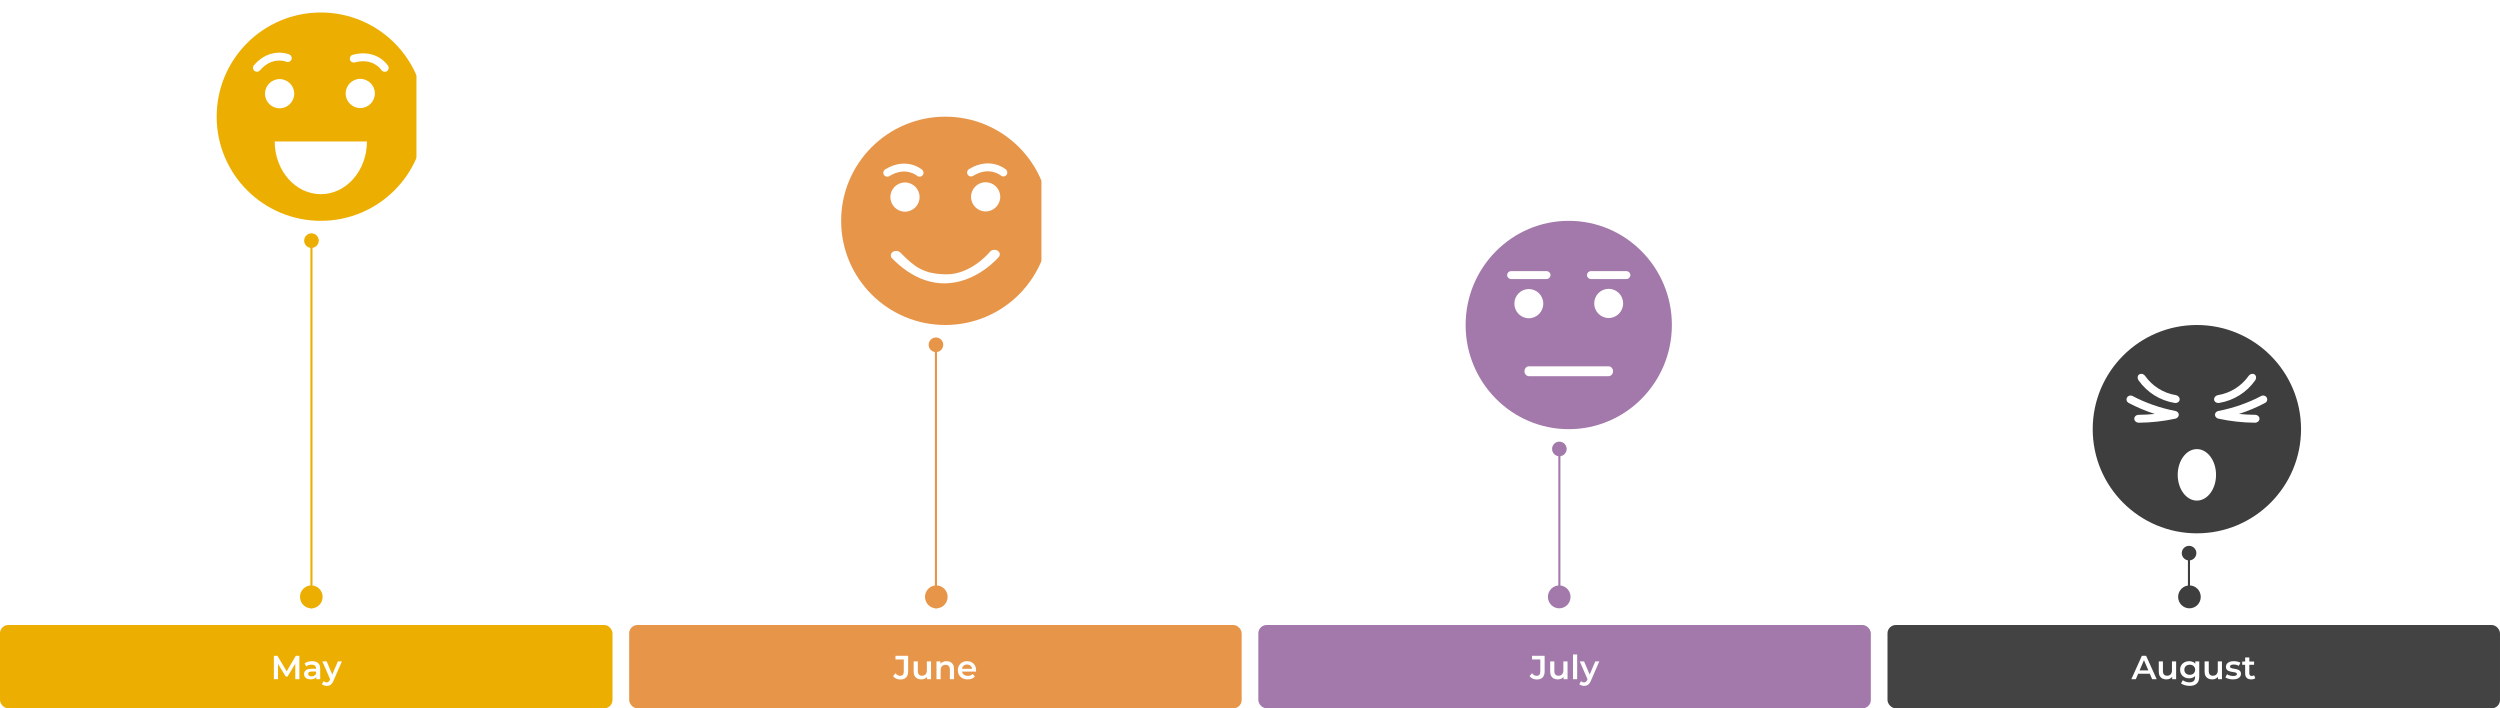 <svg width="1200" height="340" viewBox="0 0 1200 340" fill="none" xmlns="http://www.w3.org/2000/svg">
<g clip-path="url(#clip0_675_2689)">
<g filter="url(#filter0_d_675_2689)">
<path d="M150 2C122.386 2 100 24.386 100 52C100 79.615 122.386 102 150 102C177.614 102 200 79.615 200 52C200 24.386 177.612 2 150 2ZM120.762 29.783C120.522 30.059 120.22 30.25 119.895 30.352C119.29 30.543 118.603 30.423 118.087 29.978C117.295 29.294 117.207 28.096 117.891 27.304C121.92 22.635 126.283 21.462 129.236 21.299C132.424 21.124 134.647 22.043 134.889 22.149C135.85 22.566 136.29 23.683 135.873 24.643C135.456 25.604 134.338 26.044 133.378 25.627C133.311 25.599 126.737 22.856 120.762 29.783ZM123.203 40.973C123.203 37.101 126.341 33.964 130.213 33.964C134.085 33.964 137.222 37.101 137.222 40.973C137.222 44.845 134.085 47.983 130.213 47.983C126.343 47.983 123.203 44.843 123.203 40.973ZM150 89.209C137.778 89.209 127.868 77.882 127.868 63.914H172.132C172.13 77.885 162.222 89.209 150 89.209ZM168.926 47.87C165.053 47.87 161.916 44.732 161.916 40.86C161.916 36.988 165.053 33.851 168.926 33.851C172.798 33.851 175.935 36.988 175.935 40.86C175.935 44.732 172.798 47.87 168.926 47.87ZM181.689 30.188C180.805 30.748 179.632 30.488 179.073 29.603C179.033 29.543 175.136 23.579 166.302 25.956C165.95 26.051 165.592 26.039 165.265 25.943C164.657 25.761 164.155 25.277 163.978 24.618C163.706 23.607 164.305 22.566 165.316 22.294C171.271 20.693 175.541 22.172 178.075 23.694C180.812 25.339 182.134 27.35 182.277 27.574C182.834 28.456 182.572 29.628 181.689 30.188Z" fill="#ECAE00"/>
</g>
<path d="M149.43 281C152.429 281 154.861 283.462 154.861 286.5C154.861 289.538 152.429 292 149.43 292C146.431 292 144 289.538 144 286.5C144 283.462 146.431 281 149.43 281Z" fill="#ECAE00"/>
<path d="M150 332H149V116H150V332Z" fill="#ECAE00"/>
<path d="M153 115.5C153 114.808 152.795 114.131 152.41 113.556C152.026 112.98 151.479 112.531 150.839 112.266C150.2 112.002 149.496 111.932 148.817 112.067C148.138 112.202 147.515 112.536 147.025 113.025C146.536 113.515 146.202 114.138 146.067 114.817C145.932 115.496 146.002 116.2 146.266 116.839C146.531 117.479 146.98 118.026 147.556 118.41C148.131 118.795 148.808 119 149.5 119C150.428 119 151.318 118.631 151.975 117.975C152.631 117.318 153 116.428 153 115.5Z" fill="#ECAE00"/>
</g>
<g clip-path="url(#clip1_675_2689)">
<g filter="url(#filter1_d_675_2689)">
<path d="M449.75 52C422.136 52 399.75 74.385 399.75 102C399.75 129.615 422.136 152 449.75 152C477.364 152 499.75 129.615 499.75 102C499.748 74.385 477.362 52 449.75 52ZM421.882 80.819C421.246 80.819 420.627 80.501 420.267 79.921C419.717 79.029 419.991 77.862 420.882 77.311C426.125 74.065 430.64 74.254 433.506 74.984C436.599 75.772 438.444 77.318 438.645 77.491C439.437 78.177 439.522 79.375 438.836 80.165C438.15 80.957 436.952 81.043 436.162 80.356C436.109 80.31 430.659 75.722 422.88 80.536C422.569 80.727 422.223 80.819 421.882 80.819ZM430.394 83.583C434.266 83.583 437.403 86.721 437.403 90.593C437.403 94.465 434.266 97.603 430.394 97.603C426.521 97.603 423.384 94.465 423.384 90.593C423.384 86.721 426.521 83.583 430.394 83.583ZM475.439 119.327C475.333 119.451 472.801 122.439 468.491 125.468C462.666 129.566 456.301 131.824 450.089 131.992C449.826 131.999 449.566 132.003 449.305 132.003C440.483 132.003 432.029 127.956 424.176 119.977C423.727 119.52 423.522 118.919 423.61 118.323C423.704 117.687 424.121 117.127 424.755 116.784C425.865 116.183 427.33 116.369 428.164 117.217C435.185 124.351 439.297 127.426 449.904 127.675C462.129 127.961 471.129 116.927 471.216 116.823C471.974 115.92 473.425 115.646 474.589 116.185C475.257 116.494 475.722 117.035 475.863 117.671C475.992 118.249 475.837 118.853 475.439 119.327ZM469.106 97.49C465.234 97.49 462.097 94.352 462.097 90.48C462.097 86.608 465.234 83.471 469.106 83.471C472.979 83.471 476.116 86.608 476.116 90.48C476.116 94.352 472.976 97.49 469.106 97.49ZM479.051 80.052C478.364 80.845 477.166 80.93 476.376 80.243C476.321 80.197 470.873 75.609 463.094 80.423C462.783 80.617 462.438 80.706 462.097 80.706C461.461 80.706 460.841 80.388 460.482 79.808C459.932 78.916 460.206 77.749 461.097 77.198C466.34 73.952 470.855 74.141 473.72 74.872C476.814 75.659 478.659 77.205 478.859 77.378C479.65 78.064 479.737 79.262 479.051 80.052Z" fill="#E79549"/>
</g>
<path d="M449.43 281C452.429 281 454.861 283.462 454.861 286.5C454.861 289.538 452.429 292 449.43 292C446.431 292 444 289.538 444 286.5C444 283.462 446.431 281 449.43 281Z" fill="#E79549"/>
<path d="M449.75 343H448.75V166H449.75V343Z" fill="#E79549"/>
<path d="M452.75 165.5C452.75 164.808 452.545 164.131 452.16 163.556C451.776 162.98 451.229 162.531 450.589 162.266C449.95 162.002 449.246 161.932 448.567 162.067C447.888 162.202 447.265 162.536 446.775 163.025C446.286 163.515 445.952 164.138 445.817 164.817C445.682 165.496 445.752 166.2 446.016 166.839C446.281 167.479 446.73 168.026 447.306 168.41C447.881 168.795 448.558 169 449.25 169C450.178 169 451.068 168.631 451.725 167.975C452.381 167.318 452.75 166.428 452.75 165.5Z" fill="#E79549"/>
</g>
<g filter="url(#filter2_d_675_2689)">
<path d="M749 102C721.662 102 699.5 124.386 699.5 152C699.5 179.615 721.662 202 749 202C776.338 202 798.5 179.615 798.5 152C798.498 124.386 776.336 102 749 102ZM719.422 128.041C719.422 126.993 720.264 126.145 721.299 126.145H738.373C739.411 126.145 740.25 126.995 740.25 128.041C740.25 129.089 739.408 129.937 738.373 129.937H721.299C720.261 129.937 719.422 129.087 719.422 128.041ZM722.895 141.752C722.895 137.879 726.001 134.742 729.835 134.742C733.668 134.742 736.774 137.879 736.774 141.752C736.774 145.624 733.668 148.761 729.835 148.761C726.004 148.761 722.895 145.624 722.895 141.752ZM768.119 176.565H729.878C728.699 176.565 727.741 175.503 727.741 174.194C727.741 172.886 728.697 171.824 729.878 171.824H768.119C769.298 171.824 770.256 172.886 770.256 174.194C770.256 175.503 769.298 176.565 768.119 176.565ZM768.163 148.651C764.329 148.651 761.223 145.513 761.223 141.641C761.223 137.769 764.329 134.632 768.163 134.632C771.996 134.632 775.102 137.769 775.102 141.641C775.102 145.513 771.994 148.651 768.163 148.651ZM776.699 129.937H759.625C758.587 129.937 757.748 129.087 757.748 128.041C757.748 126.993 758.589 126.145 759.625 126.145H776.699C777.736 126.145 778.575 126.995 778.575 128.041C778.575 129.087 777.736 129.937 776.699 129.937Z" fill="#A279AA"/>
</g>
<path d="M748.43 281C751.429 281 753.861 283.462 753.861 286.5C753.861 289.538 751.429 292 748.43 292C745.431 292 743 289.538 743 286.5C743 283.462 745.431 281 748.43 281Z" fill="#A279AA"/>
<path d="M749 286H748V216H749V286Z" fill="#A279AA"/>
<path d="M752 215.5C752 214.808 751.795 214.131 751.41 213.556C751.026 212.98 750.479 212.531 749.839 212.266C749.2 212.002 748.496 211.932 747.817 212.067C747.138 212.202 746.515 212.536 746.025 213.025C745.536 213.515 745.202 214.138 745.067 214.817C744.932 215.496 745.002 216.2 745.266 216.839C745.531 217.479 745.98 218.026 746.556 218.41C747.131 218.795 747.808 219 748.5 219C749.428 219 750.318 218.631 750.975 217.975C751.631 217.318 752 216.428 752 215.5Z" fill="#A279AA"/>
<g filter="url(#filter3_d_675_2689)">
<path d="M1050.5 152C1022.89 152 1000.5 174.386 1000.5 202C1000.5 229.614 1022.89 252 1050.5 252C1078.11 252 1100.5 229.614 1100.5 202C1100.5 174.386 1078.11 152 1050.5 152ZM1060.61 185.657C1066.57 184.682 1071.89 181.342 1075.37 176.401C1075.99 175.517 1077.17 175.153 1078.08 175.662C1079 176.168 1079.22 177.516 1078.47 178.583C1074.41 184.357 1068.19 188.26 1061.22 189.4C1059.93 189.612 1058.82 188.826 1058.76 187.783C1058.7 186.737 1059.54 185.836 1060.61 185.657ZM1022.91 175.664C1023.83 175.155 1025.01 175.519 1025.63 176.403C1029.1 181.344 1034.43 184.685 1040.39 185.659C1041.46 185.836 1042.3 186.737 1042.24 187.785C1042.18 188.829 1041.06 189.614 1039.78 189.402C1032.81 188.262 1026.59 184.36 1022.53 178.585C1021.78 177.518 1022 176.171 1022.91 175.664ZM1040.12 196.971C1034.43 198.199 1028.59 198.853 1022.69 198.906C1021.46 198.918 1020.45 198.047 1020.45 196.999C1020.44 195.951 1021.4 195.122 1022.57 195.113C1025.16 195.092 1027.74 194.951 1030.29 194.691C1025.86 193.265 1021.66 191.482 1017.74 189.4C1016.77 188.884 1016.45 187.716 1016.98 186.811C1017.51 185.905 1018.66 185.581 1019.59 186.071C1025.78 189.335 1032.71 191.821 1040.18 193.27C1041.13 193.454 1041.81 194.193 1041.82 195.078C1041.82 195.815 1041.33 196.49 1040.59 196.819C1040.44 196.882 1040.28 196.935 1040.12 196.971ZM1050.5 236.285C1045.42 236.285 1041.3 230.752 1041.3 223.927C1041.3 217.102 1045.42 211.569 1050.5 211.569C1055.58 211.569 1059.7 217.102 1059.7 223.927C1059.7 230.752 1055.58 236.285 1050.5 236.285ZM1083.26 189.397C1079.34 191.48 1075.14 193.263 1070.7 194.689C1073.26 194.949 1075.84 195.089 1078.43 195.11C1079.6 195.119 1080.56 195.949 1080.55 196.997C1080.55 198.045 1079.54 198.916 1078.31 198.904C1072.41 198.851 1066.57 198.197 1060.88 196.969C1060.72 196.932 1060.56 196.882 1060.41 196.815C1059.67 196.485 1059.18 195.81 1059.18 195.073C1059.19 194.189 1059.87 193.449 1060.82 193.265C1068.3 191.814 1075.22 189.328 1081.41 186.067C1082.34 185.578 1083.49 185.901 1084.02 186.806C1084.55 187.711 1084.23 188.879 1083.26 189.397Z" fill="#3E3E3E"/>
</g>
<path d="M1050.93 281C1053.93 281 1056.36 283.462 1056.36 286.5C1056.36 289.538 1053.93 292 1050.93 292C1047.93 292 1045.5 289.538 1045.5 286.5C1045.5 283.462 1047.93 281 1050.93 281Z" fill="#3E3E3E"/>
<path d="M1051.2 289H1050.2V266H1051.2V289Z" fill="#3E3E3E"/>
<path d="M1054.25 265.5C1054.25 264.808 1054.04 264.131 1053.66 263.556C1053.28 262.98 1052.73 262.531 1052.09 262.266C1051.45 262.002 1050.75 261.932 1050.07 262.067C1049.39 262.202 1048.76 262.536 1048.28 263.025C1047.79 263.515 1047.45 264.138 1047.32 264.817C1047.18 265.496 1047.25 266.2 1047.52 266.839C1047.78 267.479 1048.23 268.026 1048.81 268.41C1049.38 268.795 1050.06 269 1050.75 269C1051.68 269 1052.57 268.631 1053.22 267.975C1053.88 267.318 1054.25 266.428 1054.25 265.5Z" fill="#3E3E3E"/>
<rect y="300" width="294" height="40" rx="4" fill="#ECAE00"/>
<path d="M131.457 326V314.8H133.169L138.065 322.976H137.169L141.985 314.8H143.697L143.713 326H141.745L141.729 317.888H142.145L138.049 324.72H137.121L132.961 317.888H133.441V326H131.457ZM151.81 326V324.272L151.698 323.904V320.88C151.698 320.293 151.522 319.84 151.17 319.52C150.818 319.189 150.285 319.024 149.57 319.024C149.09 319.024 148.616 319.099 148.146 319.248C147.688 319.397 147.298 319.605 146.978 319.872L146.194 318.416C146.653 318.064 147.197 317.803 147.826 317.632C148.466 317.451 149.128 317.36 149.81 317.36C151.048 317.36 152.002 317.659 152.674 318.256C153.357 318.843 153.698 319.755 153.698 320.992V326H151.81ZM149.122 326.112C148.482 326.112 147.922 326.005 147.442 325.792C146.962 325.568 146.589 325.264 146.322 324.88C146.066 324.485 145.938 324.043 145.938 323.552C145.938 323.072 146.05 322.64 146.274 322.256C146.509 321.872 146.888 321.568 147.41 321.344C147.933 321.12 148.626 321.008 149.49 321.008H151.97V322.336H149.634C148.952 322.336 148.493 322.448 148.258 322.672C148.024 322.885 147.906 323.152 147.906 323.472C147.906 323.835 148.05 324.123 148.338 324.336C148.626 324.549 149.026 324.656 149.538 324.656C150.029 324.656 150.466 324.544 150.85 324.32C151.245 324.096 151.528 323.765 151.698 323.328L152.034 324.528C151.842 325.029 151.496 325.419 150.994 325.696C150.504 325.973 149.88 326.112 149.122 326.112ZM156.813 329.216C156.397 329.216 155.981 329.147 155.565 329.008C155.149 328.869 154.802 328.677 154.525 328.432L155.325 326.96C155.528 327.141 155.757 327.285 156.013 327.392C156.269 327.499 156.53 327.552 156.797 327.552C157.16 327.552 157.453 327.461 157.677 327.28C157.901 327.099 158.109 326.795 158.301 326.368L158.797 325.248L158.957 325.008L162.189 317.456H164.109L160.109 326.688C159.842 327.328 159.544 327.835 159.213 328.208C158.893 328.581 158.53 328.843 158.125 328.992C157.73 329.141 157.293 329.216 156.813 329.216ZM158.573 326.304L154.717 317.456H156.797L159.933 324.832L158.573 326.304Z" fill="white"/>
<rect x="302" y="300" width="294" height="40" rx="4" fill="#E79549"/>
<path d="M432.123 326.16C431.408 326.16 430.747 326.021 430.139 325.744C429.542 325.467 429.051 325.067 428.667 324.544L429.851 323.12C430.16 323.547 430.496 323.867 430.859 324.08C431.232 324.293 431.638 324.4 432.075 324.4C433.238 324.4 433.819 323.712 433.819 322.336V316.544H429.835V314.8H435.899V322.224C435.899 323.547 435.574 324.533 434.923 325.184C434.283 325.835 433.35 326.16 432.123 326.16ZM442.241 326.112C441.515 326.112 440.875 325.979 440.321 325.712C439.766 325.435 439.334 325.019 439.025 324.464C438.715 323.899 438.561 323.189 438.561 322.336V317.456H440.561V322.064C440.561 322.832 440.731 323.408 441.073 323.792C441.425 324.165 441.921 324.352 442.561 324.352C443.03 324.352 443.435 324.256 443.777 324.064C444.129 323.872 444.401 323.584 444.593 323.2C444.795 322.816 444.897 322.341 444.897 321.776V317.456H446.897V326H444.993V323.696L445.329 324.4C445.041 324.955 444.619 325.381 444.065 325.68C443.51 325.968 442.902 326.112 442.241 326.112ZM454.363 317.36C455.046 317.36 455.654 317.493 456.187 317.76C456.731 318.027 457.158 318.437 457.467 318.992C457.776 319.536 457.931 320.24 457.931 321.104V326H455.931V321.36C455.931 320.603 455.75 320.037 455.387 319.664C455.035 319.291 454.539 319.104 453.899 319.104C453.43 319.104 453.014 319.2 452.651 319.392C452.288 319.584 452.006 319.872 451.803 320.256C451.611 320.629 451.515 321.104 451.515 321.68V326H449.515V317.456H451.419V319.76L451.083 319.056C451.382 318.512 451.814 318.096 452.379 317.808C452.955 317.509 453.616 317.36 454.363 317.36ZM464.5 326.112C463.551 326.112 462.719 325.925 462.004 325.552C461.3 325.168 460.751 324.645 460.356 323.984C459.972 323.323 459.78 322.571 459.78 321.728C459.78 320.875 459.967 320.123 460.34 319.472C460.724 318.811 461.247 318.293 461.908 317.92C462.58 317.547 463.343 317.36 464.196 317.36C465.028 317.36 465.769 317.541 466.42 317.904C467.071 318.267 467.583 318.779 467.956 319.44C468.329 320.101 468.516 320.88 468.516 321.776C468.516 321.861 468.511 321.957 468.5 322.064C468.5 322.171 468.495 322.272 468.484 322.368H461.364V321.04H467.428L466.644 321.456C466.655 320.965 466.553 320.533 466.34 320.16C466.127 319.787 465.833 319.493 465.46 319.28C465.097 319.067 464.676 318.96 464.196 318.96C463.705 318.96 463.273 319.067 462.9 319.28C462.537 319.493 462.249 319.792 462.036 320.176C461.833 320.549 461.732 320.992 461.732 321.504V321.824C461.732 322.336 461.849 322.789 462.084 323.184C462.319 323.579 462.649 323.883 463.076 324.096C463.503 324.309 463.993 324.416 464.548 324.416C465.028 324.416 465.46 324.341 465.844 324.192C466.228 324.043 466.569 323.808 466.868 323.488L467.94 324.72C467.556 325.168 467.071 325.515 466.484 325.76C465.908 325.995 465.247 326.112 464.5 326.112Z" fill="white"/>
<rect x="604" y="300" width="294" height="40" rx="4" fill="#A279AA"/>
<path d="M737.646 326.16C736.932 326.16 736.27 326.021 735.662 325.744C735.065 325.467 734.574 325.067 734.19 324.544L735.374 323.12C735.684 323.547 736.02 323.867 736.382 324.08C736.756 324.293 737.161 324.4 737.598 324.4C738.761 324.4 739.342 323.712 739.342 322.336V316.544H735.358V314.8H741.422V322.224C741.422 323.547 741.097 324.533 740.446 325.184C739.806 325.835 738.873 326.16 737.646 326.16ZM747.764 326.112C747.039 326.112 746.399 325.979 745.844 325.712C745.289 325.435 744.857 325.019 744.548 324.464C744.239 323.899 744.084 323.189 744.084 322.336V317.456H746.084V322.064C746.084 322.832 746.255 323.408 746.596 323.792C746.948 324.165 747.444 324.352 748.084 324.352C748.553 324.352 748.959 324.256 749.3 324.064C749.652 323.872 749.924 323.584 750.116 323.2C750.319 322.816 750.42 322.341 750.42 321.776V317.456H752.42V326H750.516V323.696L750.852 324.4C750.564 324.955 750.143 325.381 749.588 325.68C749.033 325.968 748.425 326.112 747.764 326.112ZM755.039 326V314.128H757.039V326H755.039ZM760.368 329.216C759.952 329.216 759.536 329.147 759.12 329.008C758.704 328.869 758.357 328.677 758.08 328.432L758.88 326.96C759.082 327.141 759.312 327.285 759.568 327.392C759.824 327.499 760.085 327.552 760.352 327.552C760.714 327.552 761.008 327.461 761.232 327.28C761.456 327.099 761.664 326.795 761.856 326.368L762.352 325.248L762.512 325.008L765.744 317.456H767.664L763.664 326.688C763.397 327.328 763.098 327.835 762.768 328.208C762.448 328.581 762.085 328.843 761.68 328.992C761.285 329.141 760.848 329.216 760.368 329.216ZM762.128 326.304L758.272 317.456H760.352L763.488 324.832L762.128 326.304Z" fill="white"/>
<rect x="906" y="300" width="294" height="40" rx="4" fill="#434343"/>
<path d="M1023.05 326L1028.09 314.8H1030.14L1035.2 326H1033.02L1028.68 315.904H1029.52L1025.2 326H1023.05ZM1025.37 323.408L1025.93 321.776H1031.98L1032.54 323.408H1025.37ZM1039.89 326.112C1039.16 326.112 1038.52 325.979 1037.97 325.712C1037.41 325.435 1036.98 325.019 1036.67 324.464C1036.36 323.899 1036.21 323.189 1036.21 322.336V317.456H1038.21V322.064C1038.21 322.832 1038.38 323.408 1038.72 323.792C1039.07 324.165 1039.57 324.352 1040.21 324.352C1040.68 324.352 1041.08 324.256 1041.42 324.064C1041.78 323.872 1042.05 323.584 1042.24 323.2C1042.44 322.816 1042.54 322.341 1042.54 321.776V317.456H1044.54V326H1042.64V323.696L1042.98 324.4C1042.69 324.955 1042.27 325.381 1041.71 325.68C1041.16 325.968 1040.55 326.112 1039.89 326.112ZM1051.04 329.216C1050.25 329.216 1049.47 329.109 1048.72 328.896C1047.97 328.693 1047.36 328.395 1046.88 328L1047.77 326.496C1048.14 326.805 1048.61 327.051 1049.18 327.232C1049.76 327.424 1050.34 327.52 1050.92 327.52C1051.86 327.52 1052.55 327.301 1052.99 326.864C1053.42 326.437 1053.64 325.792 1053.64 324.928V323.408L1053.8 321.472L1053.74 319.536V317.456H1055.64V324.704C1055.64 326.251 1055.25 327.387 1054.46 328.112C1053.67 328.848 1052.53 329.216 1051.04 329.216ZM1050.78 325.616C1049.97 325.616 1049.23 325.445 1048.57 325.104C1047.92 324.752 1047.4 324.267 1047.02 323.648C1046.65 323.029 1046.46 322.304 1046.46 321.472C1046.46 320.651 1046.65 319.931 1047.02 319.312C1047.4 318.693 1047.92 318.213 1048.57 317.872C1049.23 317.531 1049.97 317.36 1050.78 317.36C1051.5 317.36 1052.16 317.504 1052.73 317.792C1053.31 318.08 1053.77 318.528 1054.11 319.136C1054.46 319.744 1054.64 320.523 1054.64 321.472C1054.64 322.421 1054.46 323.205 1054.11 323.824C1053.77 324.432 1053.31 324.885 1052.73 325.184C1052.16 325.472 1051.5 325.616 1050.78 325.616ZM1051.08 323.92C1051.58 323.92 1052.03 323.819 1052.43 323.616C1052.82 323.403 1053.13 323.115 1053.34 322.752C1053.56 322.379 1053.68 321.952 1053.68 321.472C1053.68 320.992 1053.56 320.571 1053.34 320.208C1053.13 319.835 1052.82 319.552 1052.43 319.36C1052.03 319.157 1051.58 319.056 1051.08 319.056C1050.58 319.056 1050.13 319.157 1049.72 319.36C1049.33 319.552 1049.02 319.835 1048.8 320.208C1048.58 320.571 1048.48 320.992 1048.48 321.472C1048.48 321.952 1048.58 322.379 1048.8 322.752C1049.02 323.115 1049.33 323.403 1049.72 323.616C1050.13 323.819 1050.58 323.92 1051.08 323.92ZM1061.89 326.112C1061.16 326.112 1060.52 325.979 1059.97 325.712C1059.41 325.435 1058.98 325.019 1058.67 324.464C1058.36 323.899 1058.21 323.189 1058.21 322.336V317.456H1060.21V322.064C1060.21 322.832 1060.38 323.408 1060.72 323.792C1061.07 324.165 1061.57 324.352 1062.21 324.352C1062.68 324.352 1063.08 324.256 1063.42 324.064C1063.78 323.872 1064.05 323.584 1064.24 323.2C1064.44 322.816 1064.54 322.341 1064.54 321.776V317.456H1066.54V326H1064.64V323.696L1064.98 324.4C1064.69 324.955 1064.27 325.381 1063.71 325.68C1063.16 325.968 1062.55 326.112 1061.89 326.112ZM1071.8 326.112C1071.09 326.112 1070.4 326.021 1069.74 325.84C1069.09 325.648 1068.57 325.419 1068.19 325.152L1068.96 323.632C1069.34 323.877 1069.8 324.08 1070.33 324.24C1070.86 324.4 1071.4 324.48 1071.93 324.48C1072.56 324.48 1073.01 324.395 1073.29 324.224C1073.58 324.053 1073.72 323.824 1073.72 323.536C1073.72 323.301 1073.63 323.125 1073.44 323.008C1073.24 322.88 1072.99 322.784 1072.68 322.72C1072.37 322.656 1072.03 322.597 1071.64 322.544C1071.27 322.491 1070.89 322.421 1070.51 322.336C1070.13 322.24 1069.79 322.107 1069.48 321.936C1069.17 321.755 1068.92 321.515 1068.73 321.216C1068.54 320.917 1068.44 320.523 1068.44 320.032C1068.44 319.488 1068.6 319.019 1068.91 318.624C1069.22 318.219 1069.65 317.909 1070.2 317.696C1070.77 317.472 1071.44 317.36 1072.2 317.36C1072.78 317.36 1073.36 317.424 1073.95 317.552C1074.53 317.68 1075.02 317.861 1075.4 318.096L1074.64 319.616C1074.23 319.371 1073.82 319.205 1073.4 319.12C1073 319.024 1072.59 318.976 1072.19 318.976C1071.58 318.976 1071.13 319.067 1070.83 319.248C1070.54 319.429 1070.4 319.659 1070.4 319.936C1070.4 320.192 1070.49 320.384 1070.68 320.512C1070.88 320.64 1071.13 320.741 1071.44 320.816C1071.74 320.891 1072.09 320.955 1072.46 321.008C1072.84 321.051 1073.22 321.12 1073.6 321.216C1073.97 321.312 1074.31 321.445 1074.62 321.616C1074.94 321.776 1075.2 322.005 1075.39 322.304C1075.58 322.603 1075.68 322.992 1075.68 323.472C1075.68 324.005 1075.52 324.469 1075.2 324.864C1074.89 325.259 1074.44 325.568 1073.87 325.792C1073.29 326.005 1072.6 326.112 1071.8 326.112ZM1080.61 326.112C1079.68 326.112 1078.95 325.872 1078.44 325.392C1077.93 324.901 1077.67 324.181 1077.67 323.232V315.568H1079.67V323.184C1079.67 323.589 1079.77 323.904 1079.97 324.128C1080.19 324.352 1080.48 324.464 1080.85 324.464C1081.3 324.464 1081.68 324.347 1081.97 324.112L1082.53 325.536C1082.3 325.728 1082.01 325.872 1081.67 325.968C1081.33 326.064 1080.98 326.112 1080.61 326.112ZM1076.26 319.12V317.52H1081.96V319.12H1076.26Z" fill="white"/>
<defs>
<filter id="filter0_d_675_2689" x="84" y="-14" width="140" height="140" filterUnits="userSpaceOnUse" color-interpolation-filters="sRGB">
<feFlood flood-opacity="0" result="BackgroundImageFix"/>
<feColorMatrix in="SourceAlpha" type="matrix" values="0 0 0 0 0 0 0 0 0 0 0 0 0 0 0 0 0 0 127 0" result="hardAlpha"/>
<feOffset dx="4" dy="4"/>
<feGaussianBlur stdDeviation="10"/>
<feComposite in2="hardAlpha" operator="out"/>
<feColorMatrix type="matrix" values="0 0 0 0 0.221 0 0 0 0 0.221 0 0 0 0 0.221 0 0 0 0.1 0"/>
<feBlend mode="normal" in2="BackgroundImageFix" result="effect1_dropShadow_675_2689"/>
<feBlend mode="normal" in="SourceGraphic" in2="effect1_dropShadow_675_2689" result="shape"/>
</filter>
<filter id="filter1_d_675_2689" x="383.75" y="36" width="140" height="140" filterUnits="userSpaceOnUse" color-interpolation-filters="sRGB">
<feFlood flood-opacity="0" result="BackgroundImageFix"/>
<feColorMatrix in="SourceAlpha" type="matrix" values="0 0 0 0 0 0 0 0 0 0 0 0 0 0 0 0 0 0 127 0" result="hardAlpha"/>
<feOffset dx="4" dy="4"/>
<feGaussianBlur stdDeviation="10"/>
<feComposite in2="hardAlpha" operator="out"/>
<feColorMatrix type="matrix" values="0 0 0 0 0.221 0 0 0 0 0.221 0 0 0 0 0.221 0 0 0 0.1 0"/>
<feBlend mode="normal" in2="BackgroundImageFix" result="effect1_dropShadow_675_2689"/>
<feBlend mode="normal" in="SourceGraphic" in2="effect1_dropShadow_675_2689" result="shape"/>
</filter>
<filter id="filter2_d_675_2689" x="683" y="86" width="140" height="140" filterUnits="userSpaceOnUse" color-interpolation-filters="sRGB">
<feFlood flood-opacity="0" result="BackgroundImageFix"/>
<feColorMatrix in="SourceAlpha" type="matrix" values="0 0 0 0 0 0 0 0 0 0 0 0 0 0 0 0 0 0 127 0" result="hardAlpha"/>
<feOffset dx="4" dy="4"/>
<feGaussianBlur stdDeviation="10"/>
<feComposite in2="hardAlpha" operator="out"/>
<feColorMatrix type="matrix" values="0 0 0 0 0.221 0 0 0 0 0.221 0 0 0 0 0.221 0 0 0 0.1 0"/>
<feBlend mode="normal" in2="BackgroundImageFix" result="effect1_dropShadow_675_2689"/>
<feBlend mode="normal" in="SourceGraphic" in2="effect1_dropShadow_675_2689" result="shape"/>
</filter>
<filter id="filter3_d_675_2689" x="984.5" y="136" width="140" height="140" filterUnits="userSpaceOnUse" color-interpolation-filters="sRGB">
<feFlood flood-opacity="0" result="BackgroundImageFix"/>
<feColorMatrix in="SourceAlpha" type="matrix" values="0 0 0 0 0 0 0 0 0 0 0 0 0 0 0 0 0 0 127 0" result="hardAlpha"/>
<feOffset dx="4" dy="4"/>
<feGaussianBlur stdDeviation="10"/>
<feComposite in2="hardAlpha" operator="out"/>
<feColorMatrix type="matrix" values="0 0 0 0 0.221 0 0 0 0 0.221 0 0 0 0 0.221 0 0 0 0.1 0"/>
<feBlend mode="normal" in2="BackgroundImageFix" result="effect1_dropShadow_675_2689"/>
<feBlend mode="normal" in="SourceGraphic" in2="effect1_dropShadow_675_2689" result="shape"/>
</filter>
<clipPath id="clip0_675_2689">
<rect width="100" height="290" fill="white" transform="translate(100 2)"/>
</clipPath>
<clipPath id="clip1_675_2689">
<rect width="100" height="240" fill="white" transform="translate(400 52)"/>
</clipPath>
</defs>
</svg>
